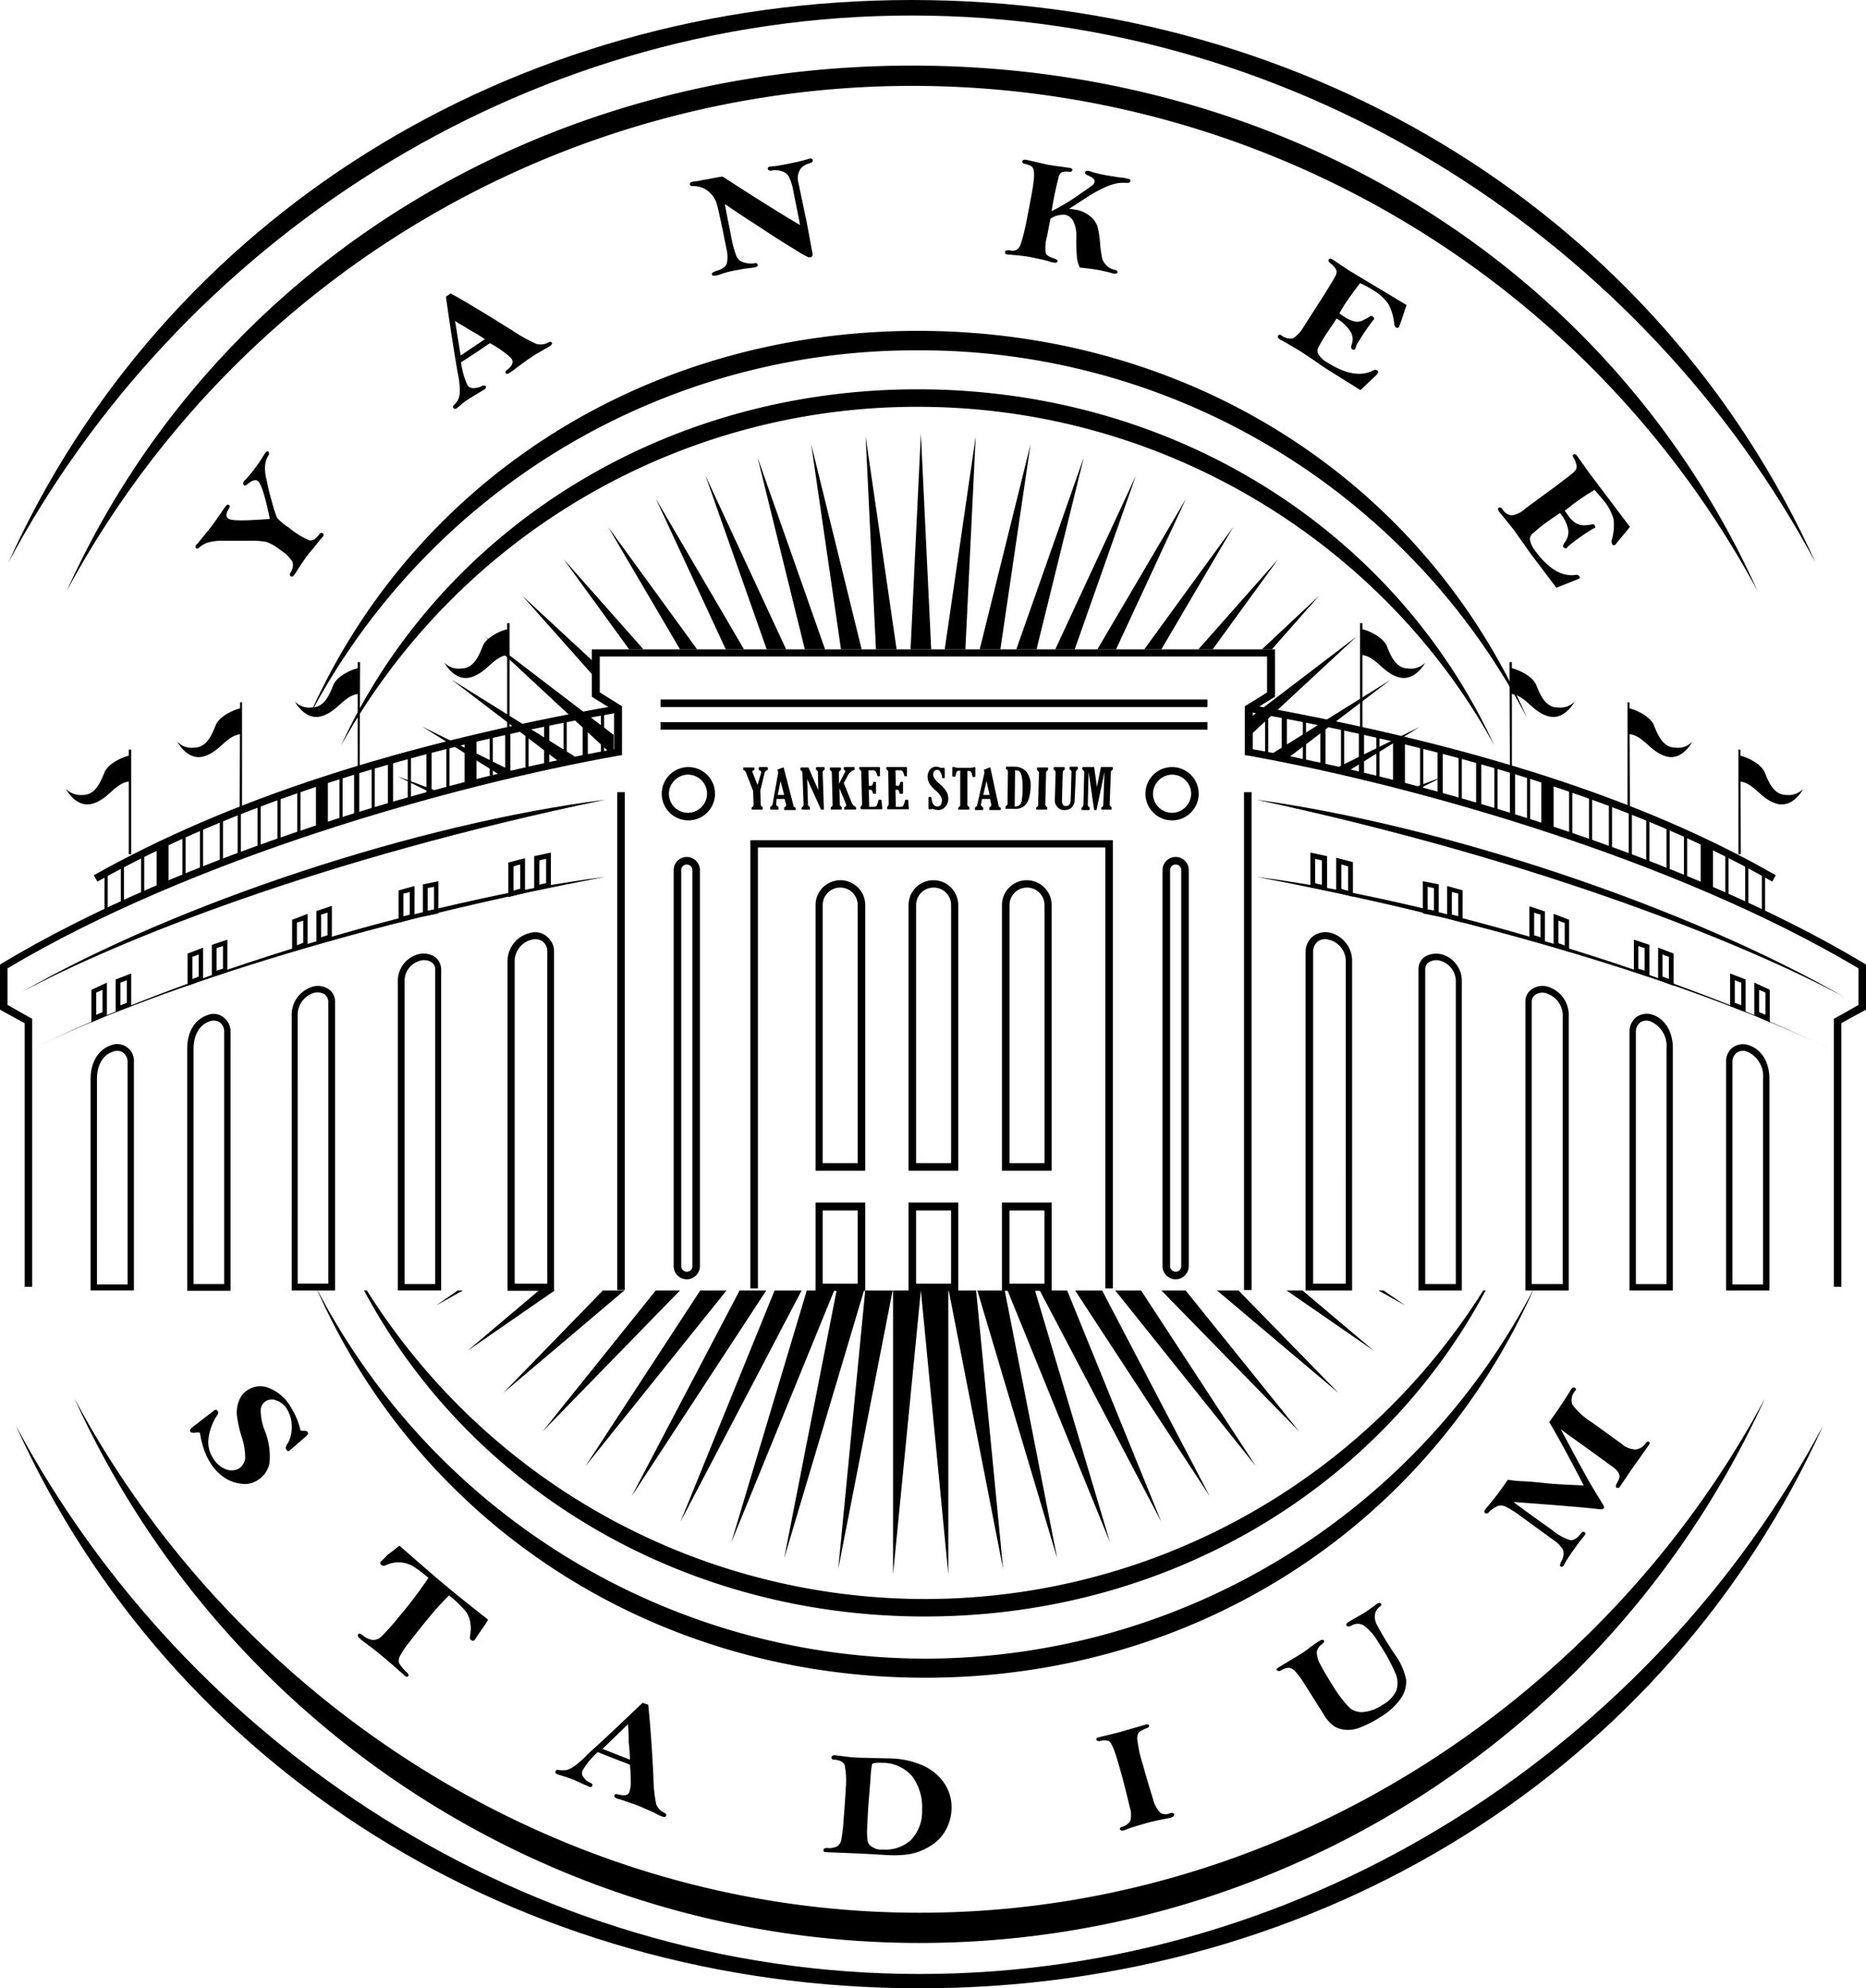 <?xml version="1.0" encoding="UTF-8"?>
<svg xmlns="http://www.w3.org/2000/svg" width="255.966" height="272.595" viewBox="0 0 255.966 272.595">
  <g id="g15297" transform="translate(-1001.459 -553.429)">
    <path id="path14891" d="M1125.258,599.226a93.9,93.9,0,0,1,83.578,50.376c-14.285-32.6-46.287-53.047-83.578-53.047-37.236,0-69.239,20.445-83.577,53.047a93.9,93.9,0,0,1,83.577-50.376" transform="translate(2.084 2.235)"></path>
    <path id="path14893" d="M1126.243,772.134a94.279,94.279,0,0,1-83.577-50.921c14.284,32.548,46.286,53.537,83.577,53.537,37.236,0,69.239-20.989,83.578-53.537a94.281,94.281,0,0,1-83.578,50.921" transform="translate(2.135 8.694)"></path>
    <path id="path14895" d="M1125.038,606.573c34.457,0,64.333,19.353,79.107,46.449-13.52-29.386-43.779-48.848-79.107-48.848-35.274,0-65.531,19.463-79.107,48.848a90.426,90.426,0,0,1,79.107-46.449" transform="translate(2.304 2.629)"></path>
    <path id="path14897" d="M1202.463,721.628a90.447,90.447,0,0,1-153.143,0h-.382c14.393,26.986,43.4,44.705,76.926,44.705s62.534-17.719,76.927-44.705Z" transform="translate(2.46 8.716)"></path>
    <path id="path14899" d="M1126.129,564.762A131.642,131.642,0,0,1,1242.09,634c-19.79-44-64.223-72.019-115.962-72.019-51.684,0-96.117,28.023-115.962,72.019a131.77,131.77,0,0,1,115.962-69.239" transform="translate(0.451 0.443)"></path>
    <path id="path14901" d="M1127.114,806.222c-50.54,0-94.318-29.985-115.963-70.547a127.365,127.365,0,0,0,231.924,0c-21.644,40.562-65.423,70.547-115.962,70.547" transform="translate(0.502 9.443)"></path>
    <path id="path14903" d="M1126.469,555.556c54.029,0,100.806,31.675,123.977,75.018-21.208-47-68.694-77.144-123.977-77.144s-102.714,30.149-123.922,77.144c23.171-43.4,69.893-75.018,123.922-75.018" transform="translate(0.056 0)"></path>
    <path id="path14905" d="M1127.509,814.433c-54.029,0-100.806-31.839-123.977-75.182,21.208,47,68.694,77.144,123.977,77.144,55.228,0,102.713-30.149,123.922-77.144-23.117,43.343-69.894,75.182-123.922,75.182" transform="translate(0.107 9.629)"></path>
    <path id="polygon14907" d="M1109.521,639.37l-9.268-26.333,6.488,26.333Z" transform="translate(5.119 3.089)"></path>
    <path id="polygon14909" d="M1114.174,639.459l-6.924-28.132,4.089,28.132Z" transform="translate(5.482 3)"></path>
    <path id="polygon14911" d="M1123.043,639.531l-1.418-29.6-1.417,29.6Z" transform="translate(6.153 2.928)"></path>
    <path id="polygon14913" d="M1127.5,639.512l1.417-29.222-4.252,29.222Z" transform="translate(6.384 2.946)"></path>
    <path id="polygon14915" d="M1104.53,639.246l-11.067-23.825,8.4,23.825Z" transform="translate(4.767 3.212)"></path>
    <path id="path14917" d="M1077.3,652.589l-16.955-10.577,14.5,11.067c.762-.108,1.635-.327,2.453-.49" transform="translate(3.051 4.59)"></path>
    <path id="polygon14919" d="M1079.108,639.907l-9.541-8.832,9.541,10.74Z" transform="translate(3.529 4.023)"></path>
    <path id="path14921" d="M1082.362,651.9v-2.017l-17.719-13.521,16.9,15.7a4.324,4.324,0,0,1,.817-.163" transform="translate(3.274 4.297)"></path>
    <path id="polygon14923" d="M1085.916,638.682l-10.958-12.376,9,12.376Z" transform="translate(3.808 3.776)"></path>
    <path id="polygon14925" d="M1092.976,638.9l-12.212-16.792,9.868,16.792Z" transform="translate(4.109 3.559)"></path>
    <path id="polygon14927" d="M1099.087,639.091l-12.1-20.663,9.6,20.663Z" transform="translate(4.432 3.368)"></path>
    <path id="polygon14929" d="M1118.6,639.512l-4.252-29.222,1.417,29.222Z" transform="translate(5.85 2.946)"></path>
    <path id="polygon14931" d="M1167.392,638.435l6.488-7.36-7.851,7.36Z" transform="translate(8.528 4.023)"></path>
    <path id="polygon14933" d="M1164.681,649.774l14.448-13.412-14.448,11.013Z" transform="translate(8.458 4.297)"></path>
    <path id="path14935" d="M1169.775,652.586l13.794-10.522-16.192,10.086c.817.109,1.581.272,2.4.437" transform="translate(8.597 4.593)"></path>
    <path id="path14937" d="M1177.617,654.068l9.541-5.888-11.177,5.506a11.864,11.864,0,0,0,1.636.382" transform="translate(9.043 4.91)"></path>
    <path id="path14939" d="M1186.789,656.189l3.163-1.581-3.708,1.417c.163.055.327.109.545.164" transform="translate(9.575 5.243)"></path>
    <path id="polygon14941" d="M1141.747,639.246l8.4-23.825-11.067,23.825Z" transform="translate(7.131 3.212)"></path>
    <path id="polygon14943" d="M1132.062,639.459l4.143-28.132-6.978,28.132Z" transform="translate(6.62 3)"></path>
    <path id="polygon14945" d="M1136.776,639.37l6.488-26.333L1134,639.37Z" transform="translate(6.868 3.089)"></path>
    <path id="polygon14947" d="M1147.132,639.091l9.6-20.663-12.158,20.663Z" transform="translate(7.416 3.368)"></path>
    <path id="polygon14949" d="M1159.7,638.682l9-12.376-10.958,12.376Z" transform="translate(8.098 3.776)"></path>
    <path id="polygon14951" d="M1153.031,638.9l9.868-16.792L1150.686,638.9Z" transform="translate(7.732 3.559)"></path>
    <path id="polygon14953" d="M1181.216,721.628l3.707,2.072-3-2.072Z" transform="translate(9.314 8.716)"></path>
    <path id="polygon14955" d="M1128.916,721.628l10.958,36.746-7.2-36.746Z" transform="translate(6.604 8.716)"></path>
    <path id="polygon14957" d="M1132.856,721.628l14.066,34.565-10.3-34.565Z" transform="translate(6.808 8.716)"></path>
    <path id="polygon14959" d="M1117.928,721.628v38.927l3.816-38.927Z" transform="translate(6.035 8.716)"></path>
    <path id="polygon14961" d="M1137.054,721.628l16.683,31.73-12.921-31.73Z" transform="translate(7.026 8.716)"></path>
    <path id="polygon14963" d="M1121.556,721.628l3.762,38.927V721.628Z" transform="translate(6.223 8.716)"></path>
    <path id="polygon14965" d="M1125.184,721.628l7.469,38.218-3.707-38.218Z" transform="translate(6.411 8.716)"></path>
    <path id="polygon14967" d="M1160.172,721.628l16.683,14.066-13.739-14.066Z" transform="translate(8.224 8.716)"></path>
    <path id="polygon14969" d="M1141.667,721.628l18.482,28.241-14.775-28.241Z" transform="translate(7.265 8.716)"></path>
    <path id="polygon14971" d="M1169.243,721.628l11.994,8.287-9.813-8.287Z" transform="translate(8.694 8.716)"></path>
    <path id="polygon14973" d="M1152.915,721.628l18.918,19.354-15.592-19.354Z" transform="translate(7.848 8.716)"></path>
    <path id="polygon14975" d="M1146.9,721.628l19.3,24.1-15.756-24.1Z" transform="translate(7.536 8.716)"></path>
    <path id="polygon14977" d="M1098.651,721.628l-14.829,28.241,18.482-28.241Z" transform="translate(4.268 8.716)"></path>
    <path id="polygon14979" d="M1072.228,721.628l-9.813,8.287,11.994-8.287Z" transform="translate(3.159 8.716)"></path>
    <path id="polygon14981" d="M1087.749,721.628l-15.538,19.354,18.863-19.354Z" transform="translate(3.666 8.716)"></path>
    <path id="polygon14983" d="M1080.764,721.628l-13.684,14.066,16.628-14.066Z" transform="translate(3.4 8.716)"></path>
    <path id="polygon14985" d="M1061.318,721.628l-3,2.072,3.707-2.072Z" transform="translate(2.946 8.716)"></path>
    <path id="path14987" d="M1058.362,656.516l-5.07-1.908,4.307,2.126c.272-.055.545-.163.763-.218" transform="translate(2.686 5.243)"></path>
    <path id="polygon14989" d="M1107.19,721.628l-10.359,34.565,14.12-34.565Z" transform="translate(4.942 8.716)"></path>
    <path id="polygon14991" d="M1114.482,721.628l-3.707,38.218,7.469-38.218Z" transform="translate(5.664 8.716)"></path>
    <path id="polygon14993" d="M1110.922,721.628l-7.2,36.746,10.958-36.746Z" transform="translate(5.299 8.716)"></path>
    <path id="polygon14995" d="M1103.118,721.628l-12.921,31.73,16.628-31.73Z" transform="translate(4.598 8.716)"></path>
    <path id="path14997" d="M1068.718,654.18l-12.213-6.052,10.414,6.489c.6-.109,1.2-.273,1.8-.436" transform="translate(2.852 4.907)"></path>
    <path id="polygon14999" d="M1093.565,721.628l-15.756,24.1,19.354-24.1Z" transform="translate(3.956 8.716)"></path>
    <path id="path15001" d="M1037.156,621.529c-.654-3.163-1.2-4.853-1.635-5.18a.49.49,0,0,0-.49-.108c-.218,0-.491.163-.981.545-.164.164-.327.218-.436.109-.163-.109-.163-.327,0-.546.055-.054.109-.163.218-.218a20.155,20.155,0,0,0,1.418-1.745,16.875,16.875,0,0,0,1.091-1.636c.055-.108.163-.218.218-.327.164-.163.272-.218.382-.108a.319.319,0,0,1,.055.435,3.4,3.4,0,0,0-.491,1.418,6.153,6.153,0,0,0,.219,2.072,31.67,31.67,0,0,0,.763,3.107,13.829,13.829,0,0,0,.654,2.017,7.386,7.386,0,0,0,1.635,1.363,10.655,10.655,0,0,0,2.836,1.745q.653.08,1.308-.818c.163-.218.327-.272.49-.163s.164.327-.055.545c-.163.163-.545.654-1.2,1.471q-.573.655-.818.981c-.49.654-1.035,1.473-1.581,2.344-.108.164-.218.272-.272.382-.163.218-.327.272-.49.164-.109-.109-.109-.219-.055-.437a1.746,1.746,0,0,0,.327-1.526,5.222,5.222,0,0,0-1.69-1.636,6.625,6.625,0,0,0-1.853-1.091,10.38,10.38,0,0,0-2.344-.164h-3.489a7.263,7.263,0,0,0-2.344.273,3.6,3.6,0,0,0-1.091.654c-.163.163-.272.163-.382.108-.163-.108-.163-.272,0-.49.055-.109.219-.219.382-.437.764-.927,1.308-1.581,1.636-2.017.545-.709,1.091-1.526,1.69-2.4a3.019,3.019,0,0,1,.327-.436c.163-.218.272-.272.436-.164s.108.273,0,.491c-.436.654-.436,1.144-.109,1.363.327.327,2.235.327,5.724.055" transform="translate(1.321 3.048)"></path>
    <path id="path15003" d="M1059.615,592.118l.654-.436c1.909,1.036,4.689,2.726,8.451,5.071a22.167,22.167,0,0,0,3.325,1.853,2.242,2.242,0,0,0,1.636-.218c.219-.109.327-.109.436,0,.109.163.055.327-.218.49-.109.109-.491.272-1.091.654a13.568,13.568,0,0,0-1.69,1.036c-.435.272-.981.709-1.69,1.2a9.164,9.164,0,0,1-1.035.764c-.274.218-.491.218-.6.055a.32.32,0,0,1,.164-.382c.764-.6.981-1.091.654-1.581a6.02,6.02,0,0,0-1.145-.981,16.43,16.43,0,0,0-1.8-1.145q-.655.409-.981.654c-1.308.873-2.29,1.527-3,1.963a10.607,10.607,0,0,0,.872,3.108.937.937,0,0,0,.873.435,2.47,2.47,0,0,0,1.09-.272c.273-.108.436-.108.546,0,.108.164,0,.327-.219.491q-.162.082-.817.49c-.6.327-.981.6-1.254.764a8.916,8.916,0,0,0-1.363,1.036c-.109.108-.218.163-.272.218-.219.164-.382.164-.491,0a.27.27,0,0,1,.055-.382,2.922,2.922,0,0,0,.654-.927,3.649,3.649,0,0,0,.164-1.254,13.819,13.819,0,0,0-.327-2.454c-.437-2.562-.981-5.942-1.582-10.249m1.255,3.326.763,4.743,3.326-2.235a19.619,19.619,0,0,0-1.963-1.2c-.927-.6-1.69-.981-2.126-1.308" transform="translate(3.013 1.982)"></path>
    <path id="path15005" d="M1095.912,576.565c4.307,2.781,7.851,5.016,10.632,6.652-.109-.437-.109-.709-.164-.873l-.763-3.816a6.575,6.575,0,0,0-.6-1.908,1.472,1.472,0,0,0-.928-.764,2.642,2.642,0,0,0-1.471-.108c-.272.054-.437-.055-.491-.219s.055-.327.327-.327a1.68,1.68,0,0,1,.546-.055c.435-.054,1.09-.163,1.908-.327,1.036-.218,1.8-.381,2.344-.545a3.53,3.53,0,0,0,.545-.163c.272-.055.437,0,.49.218.055.163-.108.327-.49.437a2.171,2.171,0,0,0-1.2.763,2.284,2.284,0,0,0-.273,1.908l1.146,5.453.764,4.143c.054.382,0,.545-.273.6h-.272a15.3,15.3,0,0,1-1.8-1.036c-1.091-.654-2.781-1.689-4.961-3.162-2.235-1.418-3.761-2.453-4.689-3.107,0,.163.327,1.8.928,4.852a14.32,14.32,0,0,0,.6,2.18,1.521,1.521,0,0,0,1.09.981,3.24,3.24,0,0,0,1.418.109c.272-.055.382,0,.437.163.055.219-.055.327-.327.382-.164.055-.382.055-.654.109a15.511,15.511,0,0,0-1.745.272,12.413,12.413,0,0,0-2.4.6,2.665,2.665,0,0,1-.654.164c-.272.054-.49,0-.49-.219,0-.163.218-.272.654-.435.817-.219,1.309-.6,1.418-1.091a4.35,4.35,0,0,0-.055-1.853c-.654-3.326-1.091-5.343-1.308-6.107a3.437,3.437,0,0,0-1.2-1.853,3.141,3.141,0,0,0-2.016-.709c-.328,0-.491-.055-.491-.218-.055-.219.109-.327.382-.382a1.914,1.914,0,0,1,.327-.055,4.723,4.723,0,0,0,.927-.163c1.091-.164,1.963-.382,2.835-.491" transform="translate(4.662 1.071)"></path>
    <path id="path15007" d="M1138.924,581.3a27.18,27.18,0,0,0,3.326-1.963c1.254-.873,2.017-1.363,2.235-1.582a.656.656,0,0,0,.327-.49c.055-.327-.272-.6-.927-.872-.272-.109-.437-.273-.382-.382.055-.219.219-.272.491-.219a1.4,1.4,0,0,1,.382.109,17.194,17.194,0,0,0,2.453.545c.272.055.709.109,1.308.219a6.719,6.719,0,0,1,1.146.163c.327.055.49.164.435.382-.055.164-.218.218-.49.218a5.865,5.865,0,0,0-1.363.055,8.316,8.316,0,0,0-1.745.6,17.591,17.591,0,0,0-2.18,1.2l-2.617,1.69.764.108a4.263,4.263,0,0,1,2.071.873,3.356,3.356,0,0,1,1.036,1.362,13.591,13.591,0,0,1,.382,2.509,17.275,17.275,0,0,0,.272,1.908,1.861,1.861,0,0,0,.6.981,1.815,1.815,0,0,0,1.036.6c.327.055.491.218.491.327-.055.218-.219.272-.546.218a1.39,1.39,0,0,1-.382-.108c-.654-.164-1.308-.327-2.016-.437-.764-.109-1.473-.218-2.236-.272a5.1,5.1,0,0,1-.381-1.2,26.789,26.789,0,0,1-.109-2.89,4.646,4.646,0,0,0-.437-2.343,1.787,1.787,0,0,0-1.09-.818,3.219,3.219,0,0,0-2.017.545l-.491,2.509a5.568,5.568,0,0,0-.163,2.18c.108.327.49.545,1.144.764q.491.163.491.327c-.055.218-.219.327-.546.218a1.906,1.906,0,0,1-.654-.163c-.763-.219-1.635-.382-2.671-.6a23.572,23.572,0,0,0-2.344-.272,3.713,3.713,0,0,0-.654-.055c-.272-.054-.382-.163-.327-.381a.145.145,0,0,1,.163-.164,1.038,1.038,0,0,1,.6,0,1.188,1.188,0,0,0,.818-.109,1.432,1.432,0,0,0,.49-.6,18.714,18.714,0,0,0,.6-2.126c.272-1.145.49-2.4.763-3.817s.436-2.4.491-3a5.055,5.055,0,0,0,0-1.308.922.922,0,0,0-.327-.6,2.849,2.849,0,0,0-.927-.327c-.219-.054-.327-.163-.327-.327.054-.218.218-.272.6-.218.272.055.654.164,1.2.272.654.164,1.2.272,1.635.382.272.055,1.036.164,2.235.327.382.055.654.109.818.109.272.055.435.163.382.327s-.219.272-.491.218a1.783,1.783,0,0,0-1.036.109,1.264,1.264,0,0,0-.382.763,44.4,44.4,0,0,0-.927,4.526" transform="translate(6.792 1.079)"></path>
    <path id="path15009" d="M1185.766,593.5c-.327.981-.654,2.017-1.036,3-.108.164-.218.164-.436.055-.109-.055-.164-.218-.219-.437a7.019,7.019,0,0,0-.817-2.78,6.815,6.815,0,0,0-2.127-1.908,13.619,13.619,0,0,0-1.744-.928c-.709.928-1.473,1.963-2.235,3.108-.109.218-.327.545-.6,1.036l.709.49a4.664,4.664,0,0,0,1.308.6,1.733,1.733,0,0,0,1.254-.163c.437-.218.709-.382.818-.437a.351.351,0,0,1,.49-.055c.164.109.219.219.164.382-.055.055-.055.109-.109.109a33.8,33.8,0,0,0-2.071,3.053,2.038,2.038,0,0,0-.327.708c0,.055-.055.109-.055.164a.285.285,0,0,1-.436.055c-.163-.109-.163-.327-.055-.654a1.969,1.969,0,0,0-.163-1.745,5.555,5.555,0,0,0-1.908-1.8c-.6.927-1.036,1.526-1.2,1.8a19.749,19.749,0,0,0-1.363,2.29,1.025,1.025,0,0,0,.109.872,3.542,3.542,0,0,0,1.308,1.145c2.454,1.526,4.525,1.853,6.106,1.036.219-.109.382-.164.546-.055.218.109.218.218.163.382a1.461,1.461,0,0,1-.272.327l-2.126,2.017-3.49-2.182c-.981-.6-1.908-1.2-2.725-1.8l-1.963-1.308c-.546-.327-1.363-.818-2.509-1.473a1.841,1.841,0,0,1-.327-.163c-.327-.219-.382-.382-.272-.546s.272-.163.491,0a1.983,1.983,0,0,0,1.526.382,4.612,4.612,0,0,0,1.471-1.581l2.726-4.253c.927-1.471,1.473-2.4,1.636-2.726a1.051,1.051,0,0,0,.109-.872,3.137,3.137,0,0,0-.873-.927c-.163-.164-.218-.272-.163-.436.109-.163.272-.163.49-.055l2.29,1.527Z" transform="translate(8.635 1.747)"></path>
    <path id="path15011" d="M1214.918,622.6c-.654.818-1.363,1.636-2.017,2.454a.3.3,0,0,1-.437-.109,1.205,1.205,0,0,1-.055-.49,7.237,7.237,0,0,0,.272-2.89,6.943,6.943,0,0,0-1.308-2.508c-.435-.545-.872-1.036-1.308-1.526a32.31,32.31,0,0,0-3.162,2.126c-.163.164-.49.382-.927.709l.49.709a4.152,4.152,0,0,0,.981.981,2.263,2.263,0,0,0,1.255.327,5.912,5.912,0,0,0,.927-.109c.218-.055.382-.055.435.109.109.163.164.327,0,.382-.054,0-.108.055-.163.055a28.14,28.14,0,0,0-3,2.071,2.443,2.443,0,0,0-.545.491l-.109.108c-.163.109-.272.055-.437-.108q-.163-.164.164-.654a2.309,2.309,0,0,0,.49-1.69,5.039,5.039,0,0,0-1.144-2.344c-.927.654-1.526,1.036-1.8,1.254a19.753,19.753,0,0,0-2.071,1.69.939.939,0,0,0-.219.872,3.817,3.817,0,0,0,.818,1.527c1.745,2.344,3.544,3.379,5.343,3.162a.556.556,0,0,1,.545.109c.109.163.163.327,0,.382a2.778,2.778,0,0,1-.382.163l-2.726,1.091-2.508-3.326c-.709-.927-1.363-1.8-1.908-2.617-.6-.818-1.036-1.472-1.363-1.908-.382-.491-.981-1.254-1.8-2.235-.109-.109-.164-.219-.219-.273-.218-.272-.272-.49-.108-.6s.327-.055.49.164a1.709,1.709,0,0,0,1.309.872,3.662,3.662,0,0,0,1.908-.981l4.089-3c1.363-1.036,2.235-1.69,2.508-1.963a.96.96,0,0,0,.382-.817,2.774,2.774,0,0,0-.437-1.145c-.108-.218-.108-.382,0-.435.164-.109.327-.055.491.163l1.581,2.235Z" transform="translate(10.123 3.067)"></path>
    <path id="path15013" d="M1041.39,740.171a1.21,1.21,0,0,0,.491.055.664.664,0,0,1,.49.164c.109.163.055.327-.163.545l-2.072,1.8-.272.219c-.163.108-.272.055-.382-.109a.4.4,0,0,1-.108-.327,1.672,1.672,0,0,1,.327-.654,4.523,4.523,0,0,0,.49-2.235,4.473,4.473,0,0,0-.6-2.29,2.713,2.713,0,0,0-1.472-1.254,1.515,1.515,0,0,0-1.526.108,1.48,1.48,0,0,0-.654,1.2,7.315,7.315,0,0,0,.545,2.78,9.465,9.465,0,0,1,.654,4.525,3.494,3.494,0,0,1-1.526,2.236,3.228,3.228,0,0,1-2.4.545,5.266,5.266,0,0,1-2.235-.818,6.546,6.546,0,0,1-1.963-2.071,8.334,8.334,0,0,1-.872-1.854,13.351,13.351,0,0,1-.545-2.235,1.547,1.547,0,0,0-.709,0c-.327,0-.491,0-.6-.163s0-.382.272-.6l2.835-2.181a.964.964,0,0,1,.218-.163c.164-.109.327-.055.437.163.109.109.055.382-.163.654a7.413,7.413,0,0,0-1.091,2.944,3.948,3.948,0,0,0,.654,2.889,3.4,3.4,0,0,0,1.745,1.473,2.125,2.125,0,0,0,1.744-.109,1.949,1.949,0,0,0,.873-1.417,8.988,8.988,0,0,0-.491-2.944,15.988,15.988,0,0,1-.654-3,4.26,4.26,0,0,1,.327-2.017,2.818,2.818,0,0,1,1.2-1.418,3.1,3.1,0,0,1,2.944-.218,6,6,0,0,1,2.944,2.617,9.788,9.788,0,0,1,1.308,3.162" transform="translate(1.284 9.363)"></path>
    <path id="path15015" d="M1053.832,754.9c3,2.617,5.179,4.525,6.652,5.724,1.09.928,2.344,1.909,3.707,3,.491.382.873.709,1.2.927.108.109.327.273.6.491a11.215,11.215,0,0,1-.927,1.418l-.873,1.308c-.163.218-.327.218-.545.054-.164-.108-.164-.327-.109-.708a4.678,4.678,0,0,0,0-1.745,3.219,3.219,0,0,0-.709-1.581,16.719,16.719,0,0,0-2.18-2.072,34.845,34.845,0,0,0-2.562,2.781c-.981,1.2-1.908,2.343-2.781,3.489a11.917,11.917,0,0,0-1.471,2.18,1.4,1.4,0,0,0-.055.818,5.463,5.463,0,0,0,1.091,1.308c.218.218.272.382.163.49-.108.164-.272.109-.49-.055l-.219-.218-1.8-1.581q-2.127-1.8-2.617-2.127l-1.146-.872a3.189,3.189,0,0,1-.545-.49.344.344,0,0,1-.055-.382c.109-.164.272-.109.546.055a2.869,2.869,0,0,0,1.417.708,1.55,1.55,0,0,0,1.254-.49,29.8,29.8,0,0,0,2.29-2.562,60.475,60.475,0,0,0,4.144-5.453,16.9,16.9,0,0,0-2.181-1.636,4.088,4.088,0,0,0-1.689-.49,4.209,4.209,0,0,0-1.963.382.587.587,0,0,1-.6,0,.322.322,0,0,1-.108-.491,12.212,12.212,0,0,0,.927-.927c.709-.49,1.2-.927,1.636-1.254" transform="translate(2.418 10.44)"></path>
    <path id="path15017" d="M1085.863,775.379l.764.272c.218,2.127.49,5.4.708,9.868a20.231,20.231,0,0,0,.382,3.761,2.208,2.208,0,0,0,1.145,1.2c.218.108.272.218.218.382-.055.218-.272.218-.545.108a8.28,8.28,0,0,1-1.145-.545c-.709-.327-1.363-.6-1.853-.818s-1.145-.435-1.963-.708a12.243,12.243,0,0,0-1.2-.382c-.327-.109-.437-.272-.382-.491.055-.108.218-.163.435-.108.928.272,1.473.163,1.636-.382a4.431,4.431,0,0,0,.164-1.527c0-.763-.055-1.472-.109-2.126a11.325,11.325,0,0,0-1.09-.437c-1.418-.545-2.509-.981-3.326-1.308a10.427,10.427,0,0,0-2.072,2.508.845.845,0,0,0,.164.981,1.864,1.864,0,0,0,.872.708c.272.109.382.273.272.436-.055.164-.218.218-.545.055-.109-.055-.382-.164-.873-.382-.6-.272-1.035-.49-1.362-.6-.546-.218-1.091-.382-1.636-.545-.164-.055-.273-.055-.327-.109-.274-.109-.382-.272-.274-.436.055-.163.164-.218.382-.163a3.938,3.938,0,0,0,1.145,0,3.859,3.859,0,0,0,1.144-.6,14.383,14.383,0,0,0,1.854-1.69c1.8-1.581,4.252-3.925,7.414-6.924m-2.017,2.944-3.489,3.381,3.761,1.471a23.192,23.192,0,0,0-.163-2.344c0-1.144-.055-1.963-.109-2.508" transform="translate(3.753 11.501)"></path>
    <path id="path15019" d="M1117.744,795.905c-.327,0-1.69-.109-4.144-.218l-2.508-.109-1.471-.055c-.327,0-.546-.055-.654-.055-.109-.054-.109-.108-.109-.272s.163-.272.49-.272a2.283,2.283,0,0,0,1.363-.218,1.29,1.29,0,0,0,.6-.981,25.169,25.169,0,0,0,.327-2.944c.109-1.473.219-2.836.273-4.035a10.924,10.924,0,0,0-.164-3.216c-.163-.382-.654-.654-1.418-.709-.272,0-.381-.109-.381-.327,0-.163.163-.272.381-.272q.246,0,1.473.163a19.438,19.438,0,0,0,1.963.164l4.362.109a11.718,11.718,0,0,1,4.143.872,6.961,6.961,0,0,1,3.107,2.453,5.9,5.9,0,0,1,1.036,3.708,6.346,6.346,0,0,1-.817,2.835,5.953,5.953,0,0,1-2.072,2.127,8.4,8.4,0,0,1-2.672,1.091,14.107,14.107,0,0,1-3.107.163m-.764-.764a5.158,5.158,0,0,0,3.871-1.309,5.6,5.6,0,0,0,1.527-4.088,7.116,7.116,0,0,0-1.309-4.58,5.3,5.3,0,0,0-4.2-1.908,4.763,4.763,0,0,0-1.144.055c-.109.054-.218.108-.218.163a16.849,16.849,0,0,0-.219,2.18l-.272,3.326c-.055.818-.109,1.854-.163,3.053a9.4,9.4,0,0,0,.054,1.908,1.141,1.141,0,0,0,.6.817,2.07,2.07,0,0,0,1.471.382" transform="translate(5.565 11.855)"></path>
    <path id="path15021" d="M1144.741,779.975c.218-.054.817-.218,1.581-.381.6-.164,1.09-.273,1.471-.382l3.381-.981c.272-.055.436-.055.49.108s-.054.273-.327.382a3.662,3.662,0,0,0-1.089.6,1.525,1.525,0,0,0-.164,1.091,17.255,17.255,0,0,0,.764,3.381c.545,2.017,1.036,3.544,1.363,4.634a4.035,4.035,0,0,0,1.036,1.908,1.384,1.384,0,0,0,1.254.055c.382-.109.545-.055.6.108.055.219-.109.382-.491.491a3.325,3.325,0,0,1-.49.108c-1.418.273-2.344.491-2.889.654-1.091.327-1.908.546-2.454.764-.272.109-.435.164-.6.218-.272.055-.437,0-.49-.163s.054-.272.272-.327a1.943,1.943,0,0,0,1.144-.817,3.327,3.327,0,0,0-.055-1.8c-.218-.872-.545-2.29-1.035-4.143-.546-1.963-.928-3.271-1.2-3.925s-.49-1.036-.709-1.091a1.949,1.949,0,0,0-1.144,0q-.409.082-.491-.163c-.108-.164,0-.273.274-.327" transform="translate(7.408 11.647)"></path>
    <path id="path15023" d="M1168.22,771.2l3.162-1.908a8.738,8.738,0,0,0,.981-.709c.6-.437,1.036-.764,1.418-.981.327-.218.545-.218.654-.109.109.164,0,.327-.218.491a1.764,1.764,0,0,0-.764,1.09,3.837,3.837,0,0,0,.6,1.908c.437.873,1.036,1.8,1.636,2.781a17.148,17.148,0,0,0,2.29,3,2.566,2.566,0,0,0,1.963.545,5.606,5.606,0,0,0,2.562-.981,4.358,4.358,0,0,0,1.854-1.908,3.325,3.325,0,0,0-.055-2.29,25.564,25.564,0,0,0-2.4-4.362,7.331,7.331,0,0,0-1.963-2.29,1.6,1.6,0,0,0-1.635-.054c-.382.218-.654.218-.763.054s0-.327.327-.545c.163-.109.381-.218.763-.437l1.145-.654a11.752,11.752,0,0,0,1.2-.817,4.829,4.829,0,0,0,.654-.491c.327-.218.545-.218.654-.054.109.108,0,.272-.218.435a1.546,1.546,0,0,0-.6.927,2.163,2.163,0,0,0,.218,1.473,44.323,44.323,0,0,0,2.507,4.143,8.823,8.823,0,0,1,1.527,3.435,4.06,4.06,0,0,1-.764,2.617,9.041,9.041,0,0,1-2.781,2.508,15.235,15.235,0,0,1-2.617,1.363,4.645,4.645,0,0,1-2.126.382,3.6,3.6,0,0,1-1.581-.491,5.185,5.185,0,0,1-1.418-1.581l-2.78-4.416a12.9,12.9,0,0,0-1.091-1.473,1.59,1.59,0,0,0-.872-.545,1.917,1.917,0,0,0-.981.272c-.219.109-.382.218-.491.163a.418.418,0,0,1-.218-.108c-.164-.055-.055-.219.218-.382" transform="translate(8.626 10.826)"></path>
    <path id="path15025" d="M1198.273,746.924a14.5,14.5,0,0,0,2.235.218c1.036.055,2.072.163,3.107.272s2.181.164,3.38.218c.927.055,1.526.055,1.69.109-1.908-3.708-3.489-6.6-4.744-8.723,1.091-1.473,2.017-2.889,2.836-4.2a1.2,1.2,0,0,1,.163-.273c.164-.272.327-.327.546-.218.163.109.163.272,0,.436a1.9,1.9,0,0,0-.382,1.853,10.111,10.111,0,0,0,2.78,2.508l3.925,2.836a3.024,3.024,0,0,0,1.963.817,1.847,1.847,0,0,0,1.363-.817c.218-.272.382-.327.491-.219.108.055.108.164.054.327l-1.853,2.617c-.6.818-1.308,1.909-2.29,3.326a.46.46,0,0,1-.382,0c-.108-.108-.108-.327.109-.654a2.975,2.975,0,0,0,.327-.872,1.459,1.459,0,0,0-.272-.709,4.542,4.542,0,0,0-1.036-.872l-3.6-2.617c-1.853-1.308-2.889-2.072-3.162-2.29,2.18,4.088,3.6,6.705,4.252,7.8l1.526,2.508c.163.272.218.491.109.546-.055.108-.327.163-.709.108-1.145-.163-5.016-.49-11.668-.981,1.308.981,3.108,2.29,5.343,3.871a7.075,7.075,0,0,0,2.454,1.363c.436.055.927-.218,1.472-.927.164-.218.327-.272.491-.163s.163.218,0,.435c-.055.055-.109.164-.164.219a16.988,16.988,0,0,0-1.2,1.581,18.331,18.331,0,0,0-1.363,2.071c-.055.109-.109.164-.109.219-.163.218-.327.272-.435.163-.109-.055-.109-.109-.109-.163a2.3,2.3,0,0,1,.163-.491,2,2,0,0,0,.273-1.581,3.812,3.812,0,0,0-1.145-1.254l-4.58-3.326a13.174,13.174,0,0,0-2.126-1.363,1.552,1.552,0,0,0-1.091-.108,3.714,3.714,0,0,0-1.254.872c-.164.163-.327.218-.491.109s-.163-.273,0-.491a.765.765,0,0,0,.164-.218,42.71,42.71,0,0,0,2.944-3.871" transform="translate(10.031 9.371)"></path>
    <path id="path15027" d="M1107.82,671.568v36.418h6.815V671.568a3.407,3.407,0,0,0-6.815,0m.981,0a2.4,2.4,0,1,1,4.8,0v35.382h-4.8Z" transform="translate(5.511 5.946)"></path>
    <path id="path15029" d="M1119.949,671.568v36.418h6.815V671.568a3.407,3.407,0,0,0-6.815,0m1.036,0a2.4,2.4,0,1,1,4.8,0v35.382h-4.8Z" transform="translate(6.14 5.946)"></path>
    <path id="path15031" d="M1132.13,671.568v36.418h6.815V671.568a3.407,3.407,0,0,0-6.815,0m1.036,0a2.4,2.4,0,1,1,4.8,0v35.382h-4.8Z" transform="translate(6.771 5.946)"></path>
    <path id="path15033" d="M1107.82,722.276h6.815v-12.1h-6.815Zm5.78-.981h-4.8V711.263h4.8Z" transform="translate(5.511 8.122)"></path>
    <path id="path15035" d="M1119.949,722.276h6.815v-12.1h-6.815Zm5.833-.981h-4.8V711.263h4.8Z" transform="translate(6.14 8.122)"></path>
    <path id="path15037" d="M1132.13,722.276h6.815v-12.1h-6.815Zm5.833-.981h-4.8V711.263h4.8Z" transform="translate(6.771 8.122)"></path>
    <path id="path15039" d="M1082.637,638.073v6.488l3.053,1.908v5.289c-23.171,4.143-58.881,14.284-84.014,29.386l-.218.164v6.16s2.944,1.636,3.38,1.853v36.146h1.036V688.721s-2.944-1.636-3.38-1.908V681.8c25.134-14.993,60.843-25.078,83.851-29.168l.437-.055v-6.705l-3.053-1.908v-4.907h91.537v4.907c-.382.272-3.053,1.908-3.053,1.908v6.705l.436.055c22.9,4.089,58.554,14.175,83.742,29.168v5.016c-.437.272-3.381,1.908-3.381,1.908v36.745h1.036V689.321c.435-.272,3.379-1.853,3.379-1.853v-6.16l-.218-.164c-25.188-15.1-60.843-25.243-83.9-29.386v-5.289c.382-.272,3.053-1.908,3.053-1.908v-6.488Z" transform="translate(0 4.386)"></path>
    <rect id="rect15041" width="75.018" height="1.036" transform="translate(1092.069 649.328)"></rect>
    <rect id="rect15043" width="75.018" height="1.036" transform="translate(1092.069 652.436)"></rect>
    <path id="path15045" d="M1087.761,657.065a3.653,3.653,0,0,0,7.306,0,3.653,3.653,0,0,0-7.306,0m.981,0a2.654,2.654,0,0,1,2.617-2.617,2.618,2.618,0,0,1,2.617,2.617,2.653,2.653,0,0,1-2.617,2.617,2.617,2.617,0,0,1-2.617-2.617" transform="translate(4.472 5.184)"></path>
    <path id="path15047" d="M1150.842,657.065a3.653,3.653,0,1,0,7.306,0,3.653,3.653,0,0,0-7.306,0m1.036,0a2.654,2.654,0,0,1,2.617-2.617,2.618,2.618,0,0,1,2.617,2.617,2.654,2.654,0,0,1-2.617,2.617,2.617,2.617,0,0,1-2.617-2.617" transform="translate(7.74 5.184)"></path>
    <path id="polygon15049" d="M1149.041,724.4V662.953H1099.32V724.4h1.036V663.934h47.65V724.4Z" transform="translate(5.071 5.675)"></path>
    <path id="path15051" d="M1100.731,656.632l.054,1.908a.3.3,0,0,0,.164.272c.055.055.109.109.109.163v.164a.118.118,0,0,1-.109.109h-1.308c-.055,0-.109,0-.109-.055v-.164c0-.055.055-.108.109-.163a.3.3,0,0,0,.163-.272l-.055-1.909-.98-2.508a.561.561,0,0,0-.274-.327.118.118,0,0,1-.108-.109v-.163c0-.055,0-.109.055-.109h1.362a.118.118,0,0,1,.109.109v.163c0,.055-.055.055-.109.109-.108.055-.163.109-.163.164v.054l.709,1.8.49-1.636v-.164c0-.108-.055-.163-.218-.218a.118.118,0,0,1-.109-.109v-.218a.118.118,0,0,1,.109-.109h1.036a.118.118,0,0,1,.108.109v.218a.118.118,0,0,1-.108.109.49.49,0,0,0-.327.327Z" transform="translate(5.022 5.181)"></path>
    <path id="path15053" d="M1103,654.176l-.055-.272a.191.191,0,0,0-.055-.109.054.054,0,0,1,.055-.055l.709-.272h.055c.055,0,.055,0,.055.055l1.308,5.071c0,.108.054.163.054.218.055.055.109.109.164.109.055.054.109.054.109.108v.164c0,.055,0,.108-.055.108h-1.418c-.055,0-.109,0-.109-.108v-.164c0-.055.055-.108.109-.163.109-.055.164-.109.164-.219v-.108l-.219-.764h-1.09l-.055.709v.055c0,.055.055.163.218.272.109.055.109.109.109.163v.164a.118.118,0,0,1-.109.109h-.872c-.109,0-.164,0-.164-.109v-.164c0-.054,0-.108.109-.163a.5.5,0,0,0,.218-.327Zm.327,1.145-.382,1.908h.872Z" transform="translate(5.205 5.184)"></path>
    <path id="path15055" d="M1108.3,656.578l-.055-2.454a.3.3,0,0,0-.163-.272c-.055-.055-.109-.109-.109-.163v-.164a.118.118,0,0,1,.109-.109h.981a.117.117,0,0,1,.108.109v.164c0,.054-.054.108-.108.163a.3.3,0,0,0-.164.272l.164,5.016c0,.109-.055.109-.109.109h-.163c-.109,0-.164-.055-.164-.109l-1.853-4.089.109,3.49a.3.3,0,0,0,.163.272c.055.055.109.109.109.163v.164a.118.118,0,0,1-.109.109h-.927a.191.191,0,0,1-.109-.055v-.164c0-.055.055-.108.109-.163a.3.3,0,0,0,.163-.272l-.163-4.417a.3.3,0,0,0-.164-.272c-.108-.055-.108-.109-.108-.164v-.163a.117.117,0,0,1,.108-.109h.981a.191.191,0,0,1,.055.109Z" transform="translate(5.409 5.181)"></path>
    <path id="path15057" d="M1110.94,655.7l.818-1.581c0-.055.055-.108.055-.163s-.055-.055-.109-.109-.109-.109-.109-.163v-.164a.118.118,0,0,1,.109-.109h1.254c.109,0,.109.055.109.109v.272a.239.239,0,0,1-.164.055,1.612,1.612,0,0,0-.654.545l-.654,1.2,1.091,2.725a.961.961,0,0,0,.437.491c.108.055.163.109.163.218v.109c0,.109-.055.109-.108.109h-1.418c-.109,0-.109-.055-.109-.109v-.109c0-.055,0-.108.109-.163a.291.291,0,0,0,.163-.219v-.108l-.927-2.235.055,2.235a.3.3,0,0,0,.164.272c.054.055.108.109.108.163v.164a.117.117,0,0,1-.108.109H1109.9a.191.191,0,0,1-.109-.055v-.164c0-.055.055-.108.109-.163a.3.3,0,0,0,.163-.272l-.109-4.417a.3.3,0,0,0-.163-.272c-.055-.055-.109-.109-.109-.164v-.163a.118.118,0,0,1,.109-.109h1.308a.118.118,0,0,1,.109.109v.163c0,.055-.055.109-.109.164a.3.3,0,0,0-.164.272Z" transform="translate(5.608 5.181)"></path>
    <path id="path15059" d="M1116.684,659.195h-2.889a.118.118,0,0,1-.109-.109v-.163c0-.055.055-.109.109-.164a.415.415,0,0,0,.109-.272l-.109-4.417a.3.3,0,0,0-.163-.272c-.055-.055-.109-.108-.109-.163v-.164c0-.055.055-.055.109-.055h2.562c.108,0,.163,0,.163.055v1.2h-.272a.118.118,0,0,1-.109-.109,2.5,2.5,0,0,0-.163-.491c-.109-.163-.218-.218-.491-.218h-.545l.055,2.127h.163a.41.41,0,0,0,.273-.055.856.856,0,0,0,.163-.382.191.191,0,0,1,.055-.109h.218c.055,0,.109,0,.109.109v1.418a.117.117,0,0,1-.109.108h-.272a.238.238,0,0,1-.055-.163.886.886,0,0,0-.163-.327.329.329,0,0,0-.219-.055h-.163l.055,2.344h.545a.846.846,0,0,0,.436-.109,3.826,3.826,0,0,0,.272-.709.144.144,0,0,1,.163-.163h.164a.117.117,0,0,1,.109.108Z" transform="translate(5.807 5.181)"></path>
    <path id="path15061" d="M1120.154,659.195h-2.889a.118.118,0,0,1-.109-.109v-.163c0-.055.055-.109.109-.164a.415.415,0,0,0,.109-.272l-.055-4.417a.3.3,0,0,0-.164-.272c-.055-.055-.108-.108-.108-.163v-.164c0-.055.054-.055.108-.055h2.562c.109,0,.164,0,.164.055v1.2h-.272a.118.118,0,0,1-.109-.109,2.647,2.647,0,0,0-.163-.491c-.109-.163-.219-.218-.491-.218h-.545l.055,2.127h.218c.109,0,.218,0,.218-.055a.843.843,0,0,0,.164-.382.191.191,0,0,1,.055-.109h.218c.055,0,.109,0,.109.109v1.418a.118.118,0,0,1-.109.108h-.327a.238.238,0,0,1-.055-.163.906.906,0,0,0-.163-.327.329.329,0,0,0-.219-.055h-.163l.055,2.344h.545a.847.847,0,0,0,.437-.109,3.914,3.914,0,0,0,.272-.709.144.144,0,0,1,.163-.163h.164a.116.116,0,0,1,.108.108Z" transform="translate(5.989 5.181)"></path>
    <path id="path15063" d="M1122.874,659.2h-.218a.118.118,0,0,1-.109-.109V657.67c0-.108.055-.163.109-.163h.163c.055,0,.055,0,.109.055a.656.656,0,0,1,.055.272c.108.654.381.981.762.981a.533.533,0,0,0,.491-.218,1.108,1.108,0,0,0,.163-.6,1.053,1.053,0,0,0-.218-.654,3.272,3.272,0,0,0-.764-.817,5.536,5.536,0,0,1-.6-.654,2.2,2.2,0,0,1-.272-.491,1.942,1.942,0,0,1-.109-.6,1.578,1.578,0,0,1,.327-1.036,1.087,1.087,0,0,1,.873-.381,1.581,1.581,0,0,1,.49.108.2.2,0,0,0,.164.055h.381a.118.118,0,0,1,.109.109v1.2a.118.118,0,0,1-.109.109h-.108c-.055,0-.109,0-.109-.055a1.11,1.11,0,0,1-.055-.272c-.163-.546-.327-.818-.654-.818a.5.5,0,0,0-.382.164.62.62,0,0,0-.163.435,1.06,1.06,0,0,0,.163.546,2.812,2.812,0,0,0,.709.763,4.842,4.842,0,0,1,.927,1.036,2.034,2.034,0,0,1,.274.981,1.563,1.563,0,0,1-.437,1.145,1.183,1.183,0,0,1-.981.435,2.787,2.787,0,0,1-.6-.108c-.055,0-.109-.055-.164-.055a.165.165,0,0,0-.108.055h-.109" transform="translate(6.269 5.178)"></path>
    <path id="path15065" d="M1127.723,653.852v4.689a.3.3,0,0,0,.163.272c.055.055.109.109.109.163v.164a.118.118,0,0,1-.109.109h-1.308c-.055,0-.109,0-.109-.055v-.164c0-.055.055-.108.109-.163a.3.3,0,0,0,.164-.272v-4.689h-.164a.391.391,0,0,0-.327.163,2.828,2.828,0,0,0-.163.6c0,.054-.055.054-.109.054h-.164c-.108,0-.163-.054-.163-.108v-1.091c0-.109.055-.109.163-.109a.6.6,0,0,1,.274.055,2.03,2.03,0,0,0,.545.055h1.526a.588.588,0,0,0,.272-.055.664.664,0,0,0,.273-.055c.108,0,.108.055.108.109v1.145a.117.117,0,0,1-.108.108h-.164c-.055,0-.109,0-.109-.055s-.054-.108-.054-.218a1.2,1.2,0,0,0-.164-.437.42.42,0,0,0-.272-.108h-.218Z" transform="translate(6.435 5.181)"></path>
    <path id="path15067" d="M1129.913,654.176l-.054-.272v-.109a.053.053,0,0,1,.054-.055l.709-.272h.055c.055,0,.055,0,.055.055l1.091,5.071c0,.108.054.163.054.218.055.055.109.109.164.109.055.054.109.054.109.108v.164a.187.187,0,0,1-.055.108h-1.418c-.055,0-.109,0-.109-.108v-.164c0-.055.055-.108.109-.163.109-.055.164-.109.164-.219v-.108l-.164-.764h-1.091l-.163.764v.055c0,.054.055.163.218.272.055.055.109.108.109.163v.164a.117.117,0,0,1-.109.108h-.872c-.109,0-.164,0-.164-.108v-.164c0-.055.055-.108.109-.163a.368.368,0,0,0,.218-.327Zm.273,1.145-.437,1.908h.872Z" transform="translate(6.588 5.184)"></path>
    <path id="path15069" d="M1132.651,653.636v-.219c0-.054.055-.054.109-.054h1.091a2.182,2.182,0,0,1,1.581.654,3.068,3.068,0,0,1,.6,2.18,6,6,0,0,1-.218,1.471,2.176,2.176,0,0,1-.654,1.091,2.008,2.008,0,0,1-1.418.382h-1.091c-.054,0-.054,0-.054-.055v-.218c0-.055.054-.109.108-.164a.3.3,0,0,0,.164-.272l.055-4.416a.3.3,0,0,0-.164-.273.117.117,0,0,1-.109-.108m1.255.218-.055,4.961a1.162,1.162,0,0,0,.654-.164,1.109,1.109,0,0,0,.327-.763,10.011,10.011,0,0,0,.108-1.418,9.862,9.862,0,0,0-.054-1.363,5.747,5.747,0,0,0-.164-.763.967.967,0,0,0-.272-.382,1.611,1.611,0,0,0-.545-.109" transform="translate(6.795 5.178)"></path>
    <path id="path15071" d="M1137.842,658.538a.3.3,0,0,0,.163.272c.055.055.109.109.109.163v.164a.118.118,0,0,1-.109.109H1136.7a.191.191,0,0,1-.108-.055v-.164c0-.055.055-.108.108-.163a.3.3,0,0,0,.164-.272l.109-4.417a.3.3,0,0,0-.164-.272c-.055-.055-.109-.109-.109-.164v-.163a.118.118,0,0,1,.109-.109h1.308c.055,0,.109,0,.109.109v.163c0,.055-.055.109-.109.164a.3.3,0,0,0-.163.272Z" transform="translate(7.002 5.184)"></path>
    <path id="path15073" d="M1141.758,657.889a1.5,1.5,0,0,1-.382,1.036,1.314,1.314,0,0,1-.981.381,1.166,1.166,0,0,1-.981-.381,1.317,1.317,0,0,1-.382-.981l.109-3.817a.3.3,0,0,0-.164-.272c-.055-.055-.109-.109-.109-.163v-.164a.118.118,0,0,1,.109-.109h1.308a.118.118,0,0,1,.109.109v.164c0,.054-.055.108-.109.163a.3.3,0,0,0-.163.272l-.109,3.871c0,.491.163.764.545.764.437,0,.654-.327.654-.927l.109-3.762a.3.3,0,0,0-.164-.272c-.054-.055-.108-.108-.108-.163v-.164a.116.116,0,0,1,.108-.108h.928a.116.116,0,0,1,.108.108v.164c0,.055-.055.108-.108.163a.3.3,0,0,0-.164.272Z" transform="translate(7.12 5.178)"></path>
    <path id="path15075" d="M1142.769,658.54l.109-4.417a.3.3,0,0,0-.164-.272c-.055-.055-.109-.109-.109-.163v-.164a.118.118,0,0,1,.109-.109h1.526l.382,2.726.546-2.726h1.526c.055,0,.109,0,.109.109v.164c0,.054-.055.108-.109.163a.3.3,0,0,0-.164.272l-.163,4.417a.3.3,0,0,0,.163.272c.055.055.109.109.109.163v.164a.118.118,0,0,1-.109.109h-1.2a.191.191,0,0,1-.109-.055v-.164c0-.055.055-.108.109-.163a.3.3,0,0,0,.164-.272l.163-4.526-1.091,5.234h-.327l-.763-5.234-.109,4.526a.3.3,0,0,0,.164.272c.053.055.108.108.108.163v.164a.117.117,0,0,1-.108.108h-.928a.192.192,0,0,1-.108-.054v-.164c0-.055.055-.109.108-.163a.728.728,0,0,0,.164-.382" transform="translate(7.308 5.181)"></path>
    <path id="path15077" d="M1089.316,666.929v54.3a1.8,1.8,0,1,0,3.6,0v-54.3a1.8,1.8,0,0,0-3.6,0m1.036,54.3v-54.3a.763.763,0,0,1,1.526,0v54.3a.745.745,0,0,1-.764.764.78.78,0,0,1-.763-.764" transform="translate(4.553 5.788)"></path>
    <path id="path15079" d="M1153.071,666.929v54.3a1.8,1.8,0,1,0,3.6,0v-54.3a1.8,1.8,0,0,0-3.6,0m1.036,54.3v-54.3a.763.763,0,0,1,1.526,0v54.3a.745.745,0,0,1-.764.764.78.78,0,0,1-.763-.764" transform="translate(7.856 5.788)"></path>
    <rect id="rect15081" width="1.036" height="68.258" transform="translate(1086.127 662.031)"></rect>
    <rect id="rect15083" width="1.036" height="68.258" transform="translate(1172.103 662.031)"></rect>
    <path id="polygon15085" d="M1062.052,650.065l1.635-.382v5.67l-1.635.382Z" transform="translate(3.14 4.988)"></path>
    <path id="polygon15087" d="M1042.666,655.259l1.635-.6V661.2l-1.635.545Z" transform="translate(2.135 5.245)"></path>
    <path id="polygon15089" d="M1021.881,663.664l1.636-.763v5.724l-1.636.763Z" transform="translate(1.058 5.672)"></path>
    <path id="path15091" d="M1013.691,668.658l.491.872c18.427-10.3,41.707-17.882,71.092-23.116l-.163-.981c-29.55,5.234-52.883,12.812-71.42,23.225" transform="translate(0.634 4.767)"></path>
    <rect id="rect15093" width="0.709" height="5.561" transform="translate(1081.383 651.618)"></rect>
    <rect id="rect15095" width="0.709" height="5.561" transform="translate(1076.095 652.654)"></rect>
    <rect id="rect15097" width="0.709" height="5.561" transform="translate(1070.752 653.744)"></rect>
    <rect id="rect15099" width="0.709" height="6.106" transform="translate(1059.957 656.307)"></rect>
    <rect id="rect15101" width="0.709" height="6.488" transform="translate(1054.669 657.397)"></rect>
    <rect id="rect15103" width="0.709" height="6.488" transform="translate(1050.035 658.596)"></rect>
    <rect id="rect15105" width="0.436" height="6.542" transform="translate(1042.239 661.104)"></rect>
    <rect id="rect15107" width="0.436" height="6.488" transform="translate(1048.018 659.523)"></rect>
    <rect id="rect15109" width="0.436" height="6.488" transform="translate(1052.434 657.997)"></rect>
    <rect id="rect15111" width="0.436" height="6.161" transform="translate(1057.395 656.797)"></rect>
    <rect id="rect15113" width="0.436" height="6.052" transform="translate(1062.683 655.543)"></rect>
    <rect id="rect15115" width="0.436" height="5.561" transform="translate(1068.626 654.18)"></rect>
    <rect id="rect15117" width="0.436" height="5.561" transform="translate(1073.533 653.035)"></rect>
    <rect id="rect15119" width="0.436" height="5.561" transform="translate(1078.766 652.109)"></rect>
    <rect id="rect15121" width="0.436" height="5.561" transform="translate(1083.891 651.291)"></rect>
    <rect id="rect15123" width="0.436" height="6.542" transform="translate(1039.513 662.358)"></rect>
    <rect id="rect15125" width="0.436" height="6.379" transform="translate(1036.787 663.121)"></rect>
    <rect id="rect15127" width="0.436" height="6.379" transform="translate(1034.061 664.375)"></rect>
    <rect id="rect15129" width="0.436" height="6.379" transform="translate(1031.608 665.193)"></rect>
    <rect id="rect15131" width="0.436" height="6.379" transform="translate(1026.483 667.374)"></rect>
    <rect id="rect15133" width="0.436" height="5.561" transform="translate(1020.813 670.372)"></rect>
    <rect id="rect15135" width="0.436" height="5.561" transform="translate(1018.032 671.844)"></rect>
    <rect id="rect15137" width="0.436" height="5.561" transform="translate(1015.797 673.098)"></rect>
    <rect id="rect15139" width="0.436" height="6.379" transform="translate(1028.882 666.502)"></rect>
    <path id="polygon15141" d="M1067.6,634.652h.327v14.284h-.327Z" transform="translate(3.427 4.209)"></path>
    <path id="path15143" d="M1068.131,635.429c-1.09.219-2.944,1.145-3.434,2.29-.491,1.2-1.2,3.108-2.944,3.108a2.674,2.674,0,0,1-2.344-.818s1.363,2.672,3.653,2.017c2.235-.654,3.053-2.835,5.07-3.053Z" transform="translate(3.003 4.249)"></path>
    <path id="polygon15145" d="M1048.109,639.731h.327l-.054,14.284h-.273Z" transform="translate(2.417 4.472)"></path>
    <path id="path15147" d="M1048.642,640.509c-1.091.218-2.944,1.144-3.434,2.29-.491,1.2-1.2,3.107-2.944,3.107a2.675,2.675,0,0,1-2.344-.817s1.363,2.672,3.653,2.017c2.235-.654,3.052-2.836,5.07-3.053Z" transform="translate(1.993 4.512)"></path>
    <path id="polygon15149" d="M1032.769,644.967h.273v14.284h-.327Z" transform="translate(1.62 4.743)"></path>
    <path id="path15151" d="M1033.3,645.744c-1.091.218-2.944,1.145-3.435,2.29-.49,1.2-1.2,3.108-2.944,3.108a2.677,2.677,0,0,1-2.344-.818s1.363,2.672,3.653,2.017c2.235-.654,3.053-2.835,5.071-3.053Z" transform="translate(1.198 4.783)"></path>
    <path id="polygon15153" d="M1018.252,651.135h.327v14.339h-.327Z" transform="translate(0.87 5.063)"></path>
    <path id="path15155" d="M1018.786,651.912c-1.09.219-2.944,1.145-3.434,2.29-.491,1.2-1.2,3.108-2.944,3.108a2.865,2.865,0,0,1-2.344-.818s1.363,2.672,3.653,2.017c2.235-.654,3.052-2.835,5.07-3.053Z" transform="translate(0.446 5.103)"></path>
    <path id="polygon15157" d="M1184.769,650.065l-1.635-.382v6l1.635.382Z" transform="translate(9.414 4.988)"></path>
    <path id="polygon15159" d="M1204.158,655.259l-1.69-.6v6.706l1.69.6Z" transform="translate(10.416 5.245)"></path>
    <path id="polygon15161" d="M1224.943,663.664l-1.69-.763v6.052l1.69.818Z" transform="translate(11.493 5.672)"></path>
    <path id="path15163" d="M1164.526,646.31c30.476,5.453,53.755,13.031,71.583,23.225l.49-.872c-17.937-10.3-41.325-17.882-71.911-23.335Z" transform="translate(8.45 4.762)"></path>
    <rect id="rect15165" width="0.709" height="5.561" transform="translate(1177.282 651.618)"></rect>
    <rect id="rect15167" width="0.709" height="5.561" transform="translate(1182.571 652.654)"></rect>
    <rect id="rect15169" width="0.709" height="5.834" transform="translate(1187.859 653.744)"></rect>
    <rect id="rect15171" width="0.709" height="5.943" transform="translate(1198.654 656.307)"></rect>
    <rect id="rect15173" width="0.709" height="6.379" transform="translate(1203.942 657.397)"></rect>
    <rect id="rect15175" width="0.709" height="6.76" transform="translate(1208.576 658.596)"></rect>
    <rect id="rect15177" width="0.436" height="6.815" transform="translate(1216.7 661.104)"></rect>
    <rect id="rect15179" width="0.436" height="6.542" transform="translate(1210.921 659.469)"></rect>
    <rect id="rect15181" width="0.436" height="6.542" transform="translate(1206.45 657.997)"></rect>
    <rect id="rect15183" width="0.436" height="6.324" transform="translate(1201.543 656.797)"></rect>
    <rect id="rect15185" width="0.436" height="5.997" transform="translate(1196.255 655.543)"></rect>
    <rect id="rect15187" width="0.436" height="6.052" transform="translate(1190.258 654.18)"></rect>
    <rect id="rect15189" width="0.436" height="5.888" transform="translate(1185.406 653.035)"></rect>
    <rect id="rect15191" width="0.436" height="5.561" transform="translate(1180.172 652.109)"></rect>
    <rect id="rect15193" width="0.436" height="5.561" transform="translate(1174.993 651.291)"></rect>
    <rect id="rect15195" width="0.436" height="6.433" transform="translate(1219.426 662.358)"></rect>
    <rect id="rect15197" width="0.436" height="6.651" transform="translate(1222.151 663.121)"></rect>
    <rect id="rect15199" width="0.436" height="6.542" transform="translate(1224.877 664.375)"></rect>
    <rect id="rect15201" width="0.436" height="6.433" transform="translate(1227.276 665.193)"></rect>
    <rect id="rect15203" width="0.436" height="6.324" transform="translate(1232.456 667.374)"></rect>
    <rect id="rect15205" width="0.436" height="5.779" transform="translate(1238.126 670.372)"></rect>
    <rect id="rect15207" width="0.436" height="5.561" transform="translate(1240.852 671.844)"></rect>
    <rect id="rect15209" width="0.436" height="5.561" transform="translate(1243.141 673.098)"></rect>
    <rect id="rect15211" width="0.436" height="6.542" transform="translate(1230.057 666.502)"></rect>
    <path id="polygon15213" d="M1179.159,634.652h-.327v14.284h.327Z" transform="translate(9.191 4.209)"></path>
    <path id="path15215" d="M1179.039,635.429c1.091.219,2.944,1.145,3.435,2.29.49,1.2,1.2,3.108,2.944,3.108a2.673,2.673,0,0,0,2.344-.818s-1.362,2.672-3.652,2.017c-2.236-.654-3.053-2.835-5.071-3.053Z" transform="translate(9.202 4.249)"></path>
    <path id="polygon15217" d="M1198.648,639.731h-.327l.055,14.284h.273Z" transform="translate(10.201 4.472)"></path>
    <path id="path15219" d="M1198.528,640.509c1.091.218,2.944,1.144,3.435,2.29.49,1.2,1.2,3.107,2.944,3.107a2.675,2.675,0,0,0,2.344-.817s-1.363,2.672-3.653,2.017c-2.235-.654-3.053-2.836-5.071-3.053Z" transform="translate(10.212 4.512)"></path>
    <path id="polygon15221" d="M1213.988,644.967h-.273v14.284h.327Z" transform="translate(10.998 4.743)"></path>
    <path id="path15223" d="M1213.871,645.744c1.091.218,2.944,1.145,3.435,2.29.49,1.2,1.2,3.108,2.944,3.108a2.676,2.676,0,0,0,2.343-.818s-1.362,2.672-3.6,2.017-3.052-2.835-5.07-3.053Z" transform="translate(11.007 4.783)"></path>
    <path id="polygon15225" d="M1228.45,651.135h-.273v14.339h.327Z" transform="translate(11.748 5.063)"></path>
    <path id="path15227" d="M1228.333,651.912c1.09.219,2.944,1.145,3.434,2.29.491,1.2,1.2,3.108,2.944,3.108a2.865,2.865,0,0,0,2.344-.818s-1.363,2.672-3.653,2.017c-2.235-.654-3.053-2.835-5.07-3.053Z" transform="translate(11.756 5.103)"></path>
    <path id="path15229" d="M1004.258,684.053c13.138-7.032,40.943-18.264,80.089-26.387-25.679,3.271-58.663,14.121-80.089,26.387" transform="translate(0.145 5.401)"></path>
    <path id="path15231" d="M1005.45,691.437c13.085-6.542,40.562-16.465,78.835-23.716-24.7,3.163-58.718,13.685-78.835,23.716" transform="translate(0.207 5.922)"></path>
    <path id="path15233" d="M1070.757,675.034a3.989,3.989,0,0,0-3.107,3.708V724.1h6.378v-46.45a2.574,2.574,0,0,0-.927-2.072,2.443,2.443,0,0,0-2.345-.545m-2.126,3.708a3.056,3.056,0,0,1,2.343-2.781,1.794,1.794,0,0,1,1.527.272,1.693,1.693,0,0,1,.6,1.363V723.12h-4.47Z" transform="translate(3.43 6.296)"></path>
    <path id="path15235" d="M1067.753,665.884v4.744l2.29-.6v-4.744Zm1.635.273v3.325a8.4,8.4,0,0,0-.927.273V666.43a6.489,6.489,0,0,1,.927-.272" transform="translate(3.435 5.796)"></path>
    <path id="path15237" d="M1071.122,665.05v4.744l2.29-.491V664.56Zm1.636.382v3.326a7.4,7.4,0,0,0-.927.218V665.65a4.668,4.668,0,0,1,.927-.218" transform="translate(3.61 5.758)"></path>
    <path id="path15239" d="M1055.906,677.888a3.766,3.766,0,0,0-2.562,3.6V723.9h5.942v-44a2.2,2.2,0,0,0-.872-1.745,2.989,2.989,0,0,0-2.507-.272m-1.636,3.6a2.832,2.832,0,0,1,1.963-2.726,1.914,1.914,0,0,1,1.744.164,1.165,1.165,0,0,1,.491.981V723.03h-4.2Z" transform="translate(2.688 6.441)"></path>
    <path id="path15241" d="M1053.447,669.513v4.416l2.181-.6v-4.416Zm1.527.218v3.108c-.219.054-.546.163-.873.218v-3.108a3.966,3.966,0,0,0,.873-.218" transform="translate(2.694 5.984)"></path>
    <path id="path15243" d="M1056.609,668.727v4.417l2.127-.437v-4.416Zm1.526.327v3.108c-.218.055-.545.108-.872.163v-3.107a7.771,7.771,0,0,0,.872-.164" transform="translate(2.858 5.952)"></path>
    <path id="path15245" d="M1041.958,682.2a3.982,3.982,0,0,0-2.454,3.925v37.564h5.943V684.1a2.033,2.033,0,0,0-.927-1.745,2.658,2.658,0,0,0-2.562-.163m-1.636,3.925a3.17,3.17,0,0,1,1.908-3.108,1.952,1.952,0,0,1,1.744.055,1.277,1.277,0,0,1,.546,1.036v38.654h-4.2Z" transform="translate(1.971 6.659)"></path>
    <path id="path15247" d="M1039.556,673.359v4.417l2.126-.818v-4.416Zm1.526.109v3.053c-.218.055-.545.218-.872.327v-3.108a6.827,6.827,0,0,0,.872-.272" transform="translate(1.974 6.172)"></path>
    <path id="path15249" d="M1042.718,672.214v4.417l2.126-.709v-4.417Zm1.526.218v3.108c-.218.055-.545.163-.872.272v-3.107c.163-.055.49-.164.872-.273" transform="translate(2.138 6.118)"></path>
    <path id="path15251" d="M1028.6,685.768c-1.69.6-2.726,2.29-2.726,4.58v33.2h5.943V688.058a2.429,2.429,0,0,0-.981-2.016,2.187,2.187,0,0,0-2.235-.273m-1.854,4.58c0-1.853.818-3.271,2.127-3.707a1.534,1.534,0,0,1,1.471.108,1.585,1.585,0,0,1,.6,1.308v34.566h-4.2Z" transform="translate(1.265 6.848)"></path>
    <path id="path15253" d="M1025.924,677.765v4.417l2.126-.818v-4.416Zm1.526.109v3.053c-.218.054-.545.218-.872.327V678.2a4.542,4.542,0,0,0,.872-.327" transform="translate(1.268 6.4)"></path>
    <path id="path15255" d="M1029.086,676.62v4.416l2.126-.708v-4.417Zm1.526.163v3.108c-.218.055-.545.163-.872.272v-3.107c.218-.055.545-.164.872-.273" transform="translate(1.432 6.347)"></path>
    <path id="path15257" d="M1016,689.706c-1.69.6-2.725,2.344-2.725,4.58v29h5.942V692a2.3,2.3,0,0,0-3.216-2.29m-1.853,4.58c0-1.854.817-3.271,2.126-3.708a1.539,1.539,0,0,1,1.472.109,1.581,1.581,0,0,1,.6,1.308v30.475h-4.2Z" transform="translate(0.612 7.054)"></path>
    <path id="path15259" d="M1172.712,675.525a2.7,2.7,0,0,0-.981,2.072v46.45h6.378v-45.36a3.99,3.99,0,0,0-3.107-3.708,2.869,2.869,0,0,0-2.29.545m4.525,47.6h-4.471V677.6a1.773,1.773,0,0,1,.6-1.363,1.63,1.63,0,0,1,1.526-.272,3.005,3.005,0,0,1,2.344,2.781Z" transform="translate(8.823 6.296)"></path>
    <path id="path15261" d="M1187.324,678.161a2.047,2.047,0,0,0-.873,1.745v44h5.943V681.487a3.767,3.767,0,0,0-2.562-3.6,3.069,3.069,0,0,0-2.508.272m4.252,44.869h-4.2V679.906a1.1,1.1,0,0,1,.491-.981,1.917,1.917,0,0,1,1.745-.164,2.937,2.937,0,0,1,1.963,2.726Z" transform="translate(9.586 6.441)"></path>
    <path id="path15263" d="M1201.322,682.358a2.032,2.032,0,0,0-.928,1.745v39.581h5.943V686.121a4.059,4.059,0,0,0-2.453-3.925,2.646,2.646,0,0,0-2.562.163m4.143,40.454h-4.2V684.158a1.153,1.153,0,0,1,.545-1.036,1.779,1.779,0,0,1,1.745-.055,3.187,3.187,0,0,1,1.963,3.108v36.637Z" transform="translate(10.308 6.659)"></path>
    <path id="path15265" d="M1214.956,685.988a2.505,2.505,0,0,0-.981,2.017V723.5h5.943v-33.2c0-2.236-1.036-3.98-2.726-4.58a2.467,2.467,0,0,0-2.235.272m4.089,36.637h-4.2V688.059a1.584,1.584,0,0,1,.6-1.308,1.536,1.536,0,0,1,1.473-.108,3.673,3.673,0,0,1,2.126,3.707Z" transform="translate(11.012 6.847)"></path>
    <path id="path15267" d="M1227.551,689.925a2.4,2.4,0,0,0-.981,2.072v31.294h5.943v-29c0-2.236-1.036-3.98-2.726-4.58a2.444,2.444,0,0,0-2.235.218m4.089,32.547h-4.2V692a1.581,1.581,0,0,1,.6-1.308,1.537,1.537,0,0,1,1.472-.109,3.675,3.675,0,0,1,2.127,3.708Z" transform="translate(11.664 7.053)"></path>
    <path id="path15269" d="M1013.38,682.49v4.47l2.127-.981v-4.47Zm1.527,0v3.053c-.164.108-.546.218-.873.382v-3.053c.164-.055.491-.218.873-.382" transform="translate(0.618 6.637)"></path>
    <path id="path15271" d="M1016.542,681.134v4.471l2.127-.818v-4.47Zm1.526.109v3.108c-.218.054-.545.218-.872.327v-3.108c.164-.055.491-.163.872-.327" transform="translate(0.782 6.575)"></path>
    <path id="path15273" d="M1245.937,684.707c-13.249-7.087-41.216-18.591-80.634-27.041,25.787,3.544,59.045,14.665,80.634,27.041" transform="translate(8.49 5.401)"></path>
    <path id="path15275" d="M1244.138,691.437c-13.085-6.542-40.562-16.465-78.835-23.716,24.7,3.163,58.663,13.685,78.835,23.716" transform="translate(8.49 5.922)"></path>
    <path id="path15277" d="M1175.722,669.977l2.29.6v-4.743l-2.29-.6Zm.709-3.816a6.572,6.572,0,0,1,.927.272v3.326a6.61,6.61,0,0,1-.927-.273Z" transform="translate(9.03 5.793)"></path>
    <path id="path15279" d="M1172.353,669.3l2.29.491V665.05l-2.29-.49Zm.654-3.871a7.982,7.982,0,0,1,.927.218v3.326a7.936,7.936,0,0,1-.927-.218Z" transform="translate(8.855 5.758)"></path>
    <path id="path15281" d="M1190.183,673.329l2.127.6v-4.416l-2.127-.6Zm.654-3.6c.327.109.654.164.873.218v3.108c-.327-.109-.654-.164-.873-.218Z" transform="translate(9.779 5.984)"></path>
    <path id="path15283" d="M1187.021,672.707l2.181.437v-4.417l-2.181-.435Zm.654-3.653a7.742,7.742,0,0,0,.873.164v3.107a7.7,7.7,0,0,0-.873-.163Z" transform="translate(9.615 5.952)"></path>
    <path id="path15285" d="M1204.075,676.957l2.126.818v-4.417l-2.126-.817Zm.654-3.489a6.245,6.245,0,0,0,.872.327V676.9a6.169,6.169,0,0,0-.872-.327Z" transform="translate(10.499 6.172)"></path>
    <path id="path15287" d="M1200.913,675.974l2.126.708v-4.416l-2.126-.709Zm.654-3.545c.327.109.654.219.872.273v3.107c-.327-.109-.654-.218-.872-.272Z" transform="translate(10.335 6.121)"></path>
    <path id="path15289" d="M1217.707,681.364l2.126.818v-4.417l-2.126-.817Zm.6-3.489a6.464,6.464,0,0,0,.872.327v3.053a6.18,6.18,0,0,0-.872-.327Z" transform="translate(11.205 6.4)"></path>
    <path id="path15291" d="M1214.545,680.328l2.126.708V676.62l-2.126-.709Zm.6-3.545c.327.109.654.219.872.273v3.107c-.327-.109-.654-.218-.872-.272Z" transform="translate(11.041 6.347)"></path>
    <path id="path15293" d="M1230.25,685.979l2.127.981v-4.47l-2.127-.981Zm.654-3.489c.382.164.709.327.873.382v3.053c-.382-.164-.709-.327-.873-.382Z" transform="translate(11.855 6.637)"></path>
    <path id="path15295" d="M1227.089,684.787l2.126.818v-4.471l-2.126-.817Zm.654-3.544a6.258,6.258,0,0,0,.872.327v3.108a6.166,6.166,0,0,0-.872-.327Z" transform="translate(11.691 6.575)"></path>
  </g>
</svg>
